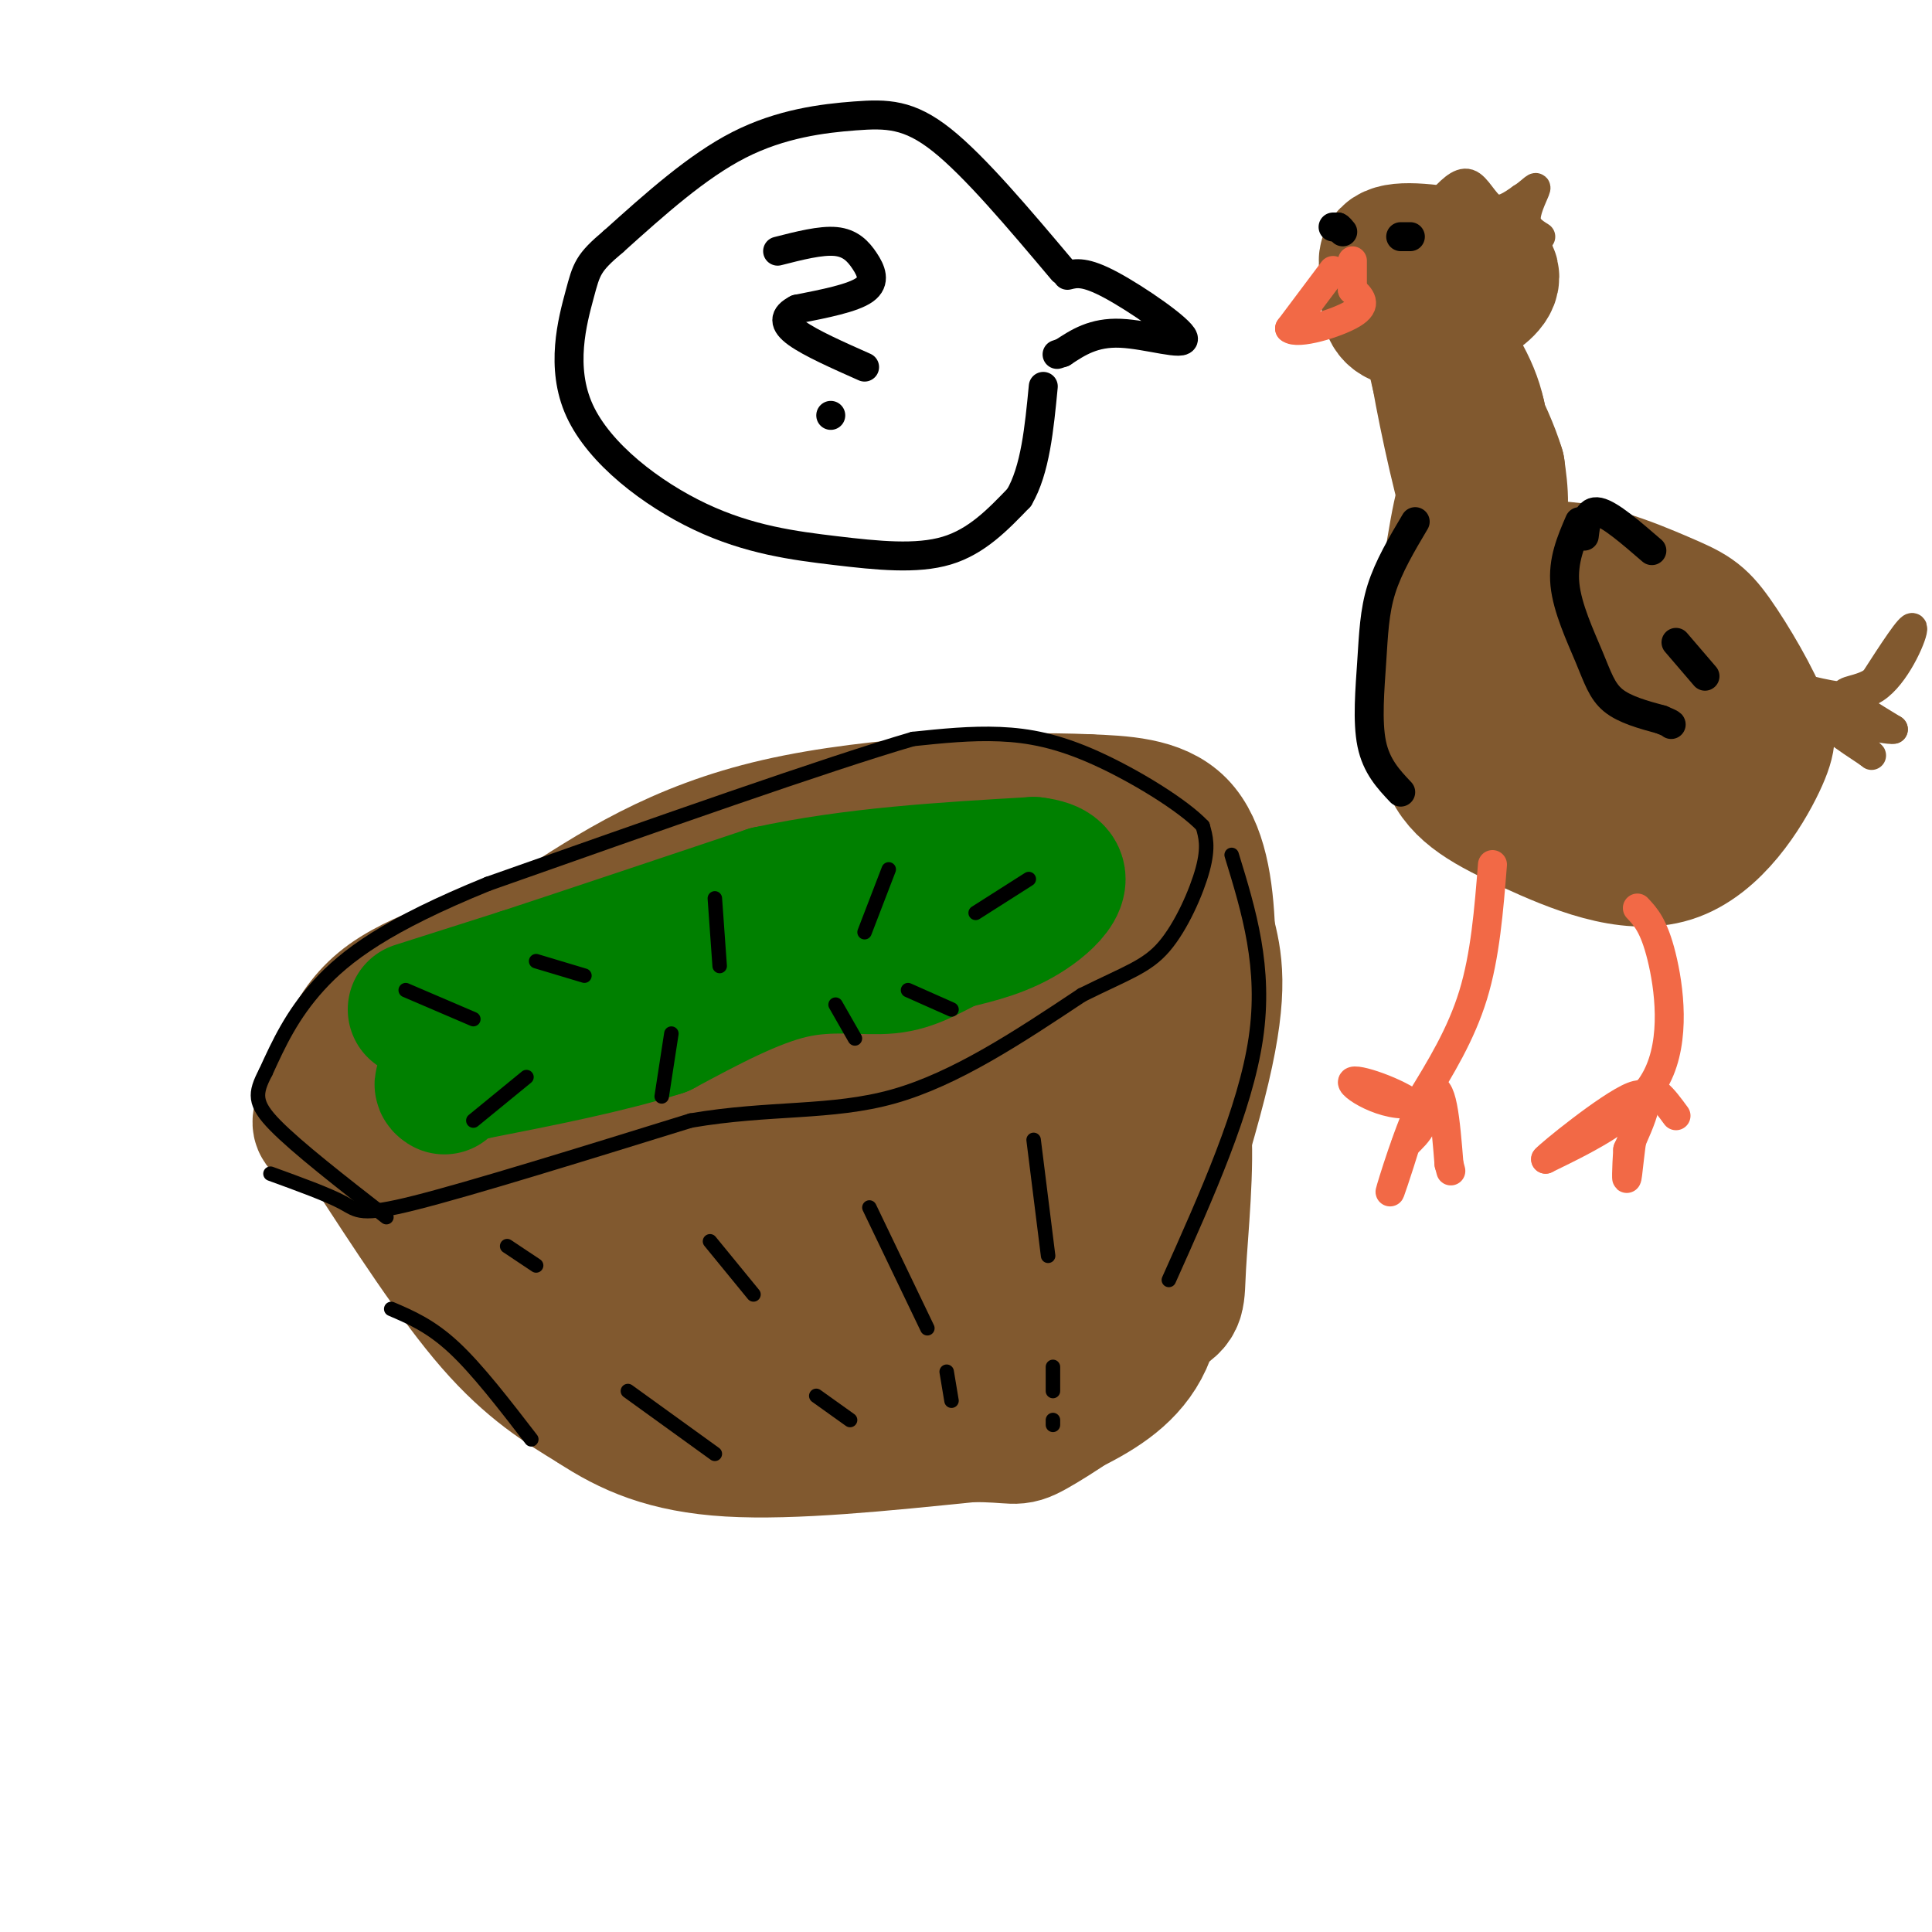 <svg viewBox='0 0 400 400' version='1.1' xmlns='http://www.w3.org/2000/svg' xmlns:xlink='http://www.w3.org/1999/xlink'><g fill='none' stroke='#81592f' stroke-width='28' stroke-linecap='round' stroke-linejoin='round'><path d='M76,237c9.083,14.000 18.167,28.000 26,37c7.833,9.000 14.417,13.000 21,17'/><path d='M123,291c7.267,4.778 14.933,8.222 28,9c13.067,0.778 31.533,-1.111 50,-3'/><path d='M201,297c9.679,-0.060 8.875,1.292 13,-1c4.125,-2.292 13.179,-8.226 17,-12c3.821,-3.774 2.411,-5.387 1,-7'/><path d='M232,277c3.889,-12.289 13.111,-39.511 17,-56c3.889,-16.489 2.444,-22.244 1,-28'/><path d='M250,193c-0.333,-9.022 -1.667,-17.578 -6,-22c-4.333,-4.422 -11.667,-4.711 -19,-5'/><path d='M225,166c-15.089,-0.644 -43.311,0.244 -64,5c-20.689,4.756 -33.844,13.378 -47,22'/><path d='M114,193c-14.611,5.684 -27.638,8.895 -35,15c-7.362,6.105 -9.059,15.105 -11,20c-1.941,4.895 -4.126,5.684 5,6c9.126,0.316 29.563,0.158 50,0'/><path d='M123,234c18.189,1.541 38.663,5.392 60,0c21.337,-5.392 43.538,-20.028 52,-28c8.462,-7.972 3.186,-9.281 -1,-12c-4.186,-2.719 -7.281,-6.847 -11,-10c-3.719,-3.153 -8.063,-5.329 -15,-6c-6.937,-0.671 -16.469,0.165 -26,1'/><path d='M182,179c-6.448,0.084 -9.570,-0.207 -16,2c-6.430,2.207 -16.170,6.913 -29,13c-12.830,6.087 -28.750,13.555 -37,18c-8.250,4.445 -8.829,5.868 -8,8c0.829,2.132 3.068,4.974 9,7c5.932,2.026 15.559,3.238 28,1c12.441,-2.238 27.698,-7.925 34,-11c6.302,-3.075 3.651,-3.537 1,-4'/><path d='M164,213c-0.050,-2.575 -0.676,-7.012 -6,-10c-5.324,-2.988 -15.347,-4.528 -24,-3c-8.653,1.528 -15.937,6.125 -22,11c-6.063,4.875 -10.905,10.029 -13,16c-2.095,5.971 -1.442,12.760 1,17c2.442,4.240 6.673,5.930 12,8c5.327,2.070 11.751,4.521 18,3c6.249,-1.521 12.324,-7.015 15,-13c2.676,-5.985 1.953,-12.460 1,-17c-0.953,-4.540 -2.135,-7.145 -7,-8c-4.865,-0.855 -13.414,0.042 -18,1c-4.586,0.958 -5.208,1.979 -8,7c-2.792,5.021 -7.754,14.041 -11,19c-3.246,4.959 -4.777,5.855 0,9c4.777,3.145 15.863,8.539 24,11c8.137,2.461 13.325,1.989 18,1c4.675,-0.989 8.838,-2.494 13,-4'/><path d='M157,261c4.851,-4.269 10.479,-12.942 12,-23c1.521,-10.058 -1.064,-21.500 -2,-27c-0.936,-5.500 -0.223,-5.056 -4,-1c-3.777,4.056 -12.045,11.725 -18,18c-5.955,6.275 -9.598,11.157 -13,20c-3.402,8.843 -6.565,21.646 -6,28c0.565,6.354 4.856,6.259 9,7c4.144,0.741 8.141,2.318 14,2c5.859,-0.318 13.578,-2.531 20,-6c6.422,-3.469 11.545,-8.195 16,-13c4.455,-4.805 8.240,-9.690 10,-11c1.760,-1.310 1.495,0.955 1,-9c-0.495,-9.955 -1.221,-32.129 -7,-36c-5.779,-3.871 -16.611,10.560 -25,22c-8.389,11.440 -14.336,19.888 -17,25c-2.664,5.112 -2.047,6.889 -1,9c1.047,2.111 2.523,4.555 4,7'/><path d='M150,273c3.827,3.167 11.396,7.583 17,10c5.604,2.417 9.245,2.834 13,2c3.755,-0.834 7.626,-2.919 11,-4c3.374,-1.081 6.253,-1.157 10,-12c3.747,-10.843 8.364,-32.453 8,-46c-0.364,-13.547 -5.708,-19.030 -9,-22c-3.292,-2.970 -4.532,-3.426 -8,-1c-3.468,2.426 -9.165,7.733 -15,17c-5.835,9.267 -11.808,22.494 -14,34c-2.192,11.506 -0.603,21.291 2,27c2.603,5.709 6.220,7.342 13,10c6.780,2.658 16.725,6.341 25,7c8.275,0.659 14.882,-1.707 21,-5c6.118,-3.293 11.748,-7.512 14,-15c2.252,-7.488 1.126,-18.244 0,-29'/><path d='M238,246c-0.136,-5.810 -0.475,-5.833 -3,-10c-2.525,-4.167 -7.235,-12.476 -13,-17c-5.765,-4.524 -12.585,-5.263 -16,-6c-3.415,-0.737 -3.423,-1.470 -7,1c-3.577,2.470 -10.721,8.145 -14,15c-3.279,6.855 -2.693,14.889 0,20c2.693,5.111 7.494,7.299 12,9c4.506,1.701 8.716,2.915 14,-1c5.284,-3.915 11.642,-12.957 18,-22'/><path d='M229,235c1.864,-10.991 -2.476,-27.470 -5,-35c-2.524,-7.530 -3.233,-6.111 -8,-6c-4.767,0.111 -13.591,-1.085 -20,0c-6.409,1.085 -10.403,4.453 -13,15c-2.597,10.547 -3.799,28.274 -5,46'/><path d='M178,255c-0.872,9.174 -0.551,9.109 7,12c7.551,2.891 22.333,8.737 29,12c6.667,3.263 5.218,3.944 9,2c3.782,-1.944 12.795,-6.513 17,-9c4.205,-2.487 3.601,-2.894 4,-10c0.399,-7.106 1.800,-20.913 1,-29c-0.800,-8.087 -3.800,-10.453 -11,-16c-7.200,-5.547 -18.600,-14.273 -30,-23'/></g>
<g fill='none' stroke='#008000' stroke-width='28' stroke-linecap='round' stroke-linejoin='round'><path d='M86,209c0.000,0.000 22.000,-7.000 22,-7'/><path d='M108,202c12.167,-4.000 31.583,-10.500 51,-17'/><path d='M159,185c17.667,-3.833 36.333,-4.917 55,-6'/><path d='M214,179c9.044,1.022 4.156,6.578 -1,10c-5.156,3.422 -10.578,4.711 -16,6'/><path d='M197,195c-4.548,2.143 -7.917,4.500 -13,5c-5.083,0.500 -11.881,-0.857 -20,1c-8.119,1.857 -17.560,6.929 -27,12'/><path d='M137,213c-11.000,3.500 -25.000,6.250 -39,9'/><path d='M98,222c-7.500,2.000 -6.750,2.500 -6,3'/></g>
<g fill='none' stroke='#000000' stroke-width='3' stroke-linecap='round' stroke-linejoin='round'><path d='M56,243c5.933,2.156 11.867,4.311 15,6c3.133,1.689 3.467,2.911 15,0c11.533,-2.911 34.267,-9.956 57,-17'/><path d='M143,232c16.467,-2.822 29.133,-1.378 42,-5c12.867,-3.622 25.933,-12.311 39,-21'/><path d='M224,206c9.405,-4.667 13.417,-5.833 17,-10c3.583,-4.167 6.738,-11.333 8,-16c1.262,-4.667 0.631,-6.833 0,-9'/><path d='M249,171c-4.000,-4.250 -14.000,-10.375 -22,-14c-8.000,-3.625 -14.000,-4.750 -20,-5c-6.000,-0.250 -12.000,0.375 -18,1'/><path d='M189,153c-17.667,5.167 -52.833,17.583 -88,30'/><path d='M101,183c-20.978,8.533 -29.422,14.867 -35,21c-5.578,6.133 -8.289,12.067 -11,18'/><path d='M55,222c-2.289,4.400 -2.511,6.400 2,11c4.511,4.600 13.756,11.800 23,19'/><path d='M255,177c3.583,11.667 7.167,23.333 5,38c-2.167,14.667 -10.083,32.333 -18,50'/><path d='M105,258c0.000,0.000 6.000,4.000 6,4'/><path d='M130,288c0.000,0.000 18.000,13.000 18,13'/><path d='M147,257c0.000,0.000 9.000,11.000 9,11'/><path d='M169,289c0.000,0.000 7.000,5.000 7,5'/><path d='M180,250c0.000,0.000 12.000,25.000 12,25'/><path d='M196,284c0.000,0.000 1.000,6.000 1,6'/><path d='M214,236c0.000,0.000 3.000,24.000 3,24'/><path d='M218,283c0.000,0.000 0.000,5.000 0,5'/><path d='M218,294c0.000,0.000 0.000,1.000 0,1'/><path d='M84,205c0.000,0.000 14.000,6.000 14,6'/><path d='M111,199c0.000,0.000 10.000,3.000 10,3'/><path d='M148,186c0.000,0.000 1.000,14.000 1,14'/><path d='M184,180c0.000,0.000 -5.000,13.000 -5,13'/><path d='M213,182c0.000,0.000 -11.000,7.000 -11,7'/><path d='M98,232c0.000,0.000 11.000,-9.000 11,-9'/><path d='M137,227c0.000,0.000 2.000,-13.000 2,-13'/><path d='M177,215c0.000,0.000 -4.000,-7.000 -4,-7'/><path d='M197,209c0.000,0.000 -9.000,-4.000 -9,-4'/><path d='M81,271c4.083,1.750 8.167,3.500 13,8c4.833,4.500 10.417,11.750 16,19'/></g>
<g fill='none' stroke='#81592f' stroke-width='28' stroke-linecap='round' stroke-linejoin='round'><path d='M340,144c-3.308,-1.472 -6.616,-2.945 -11,-3c-4.384,-0.055 -9.843,1.307 -14,3c-4.157,1.693 -7.013,3.717 -9,6c-1.987,2.283 -3.107,4.824 0,9c3.107,4.176 10.441,9.985 17,13c6.559,3.015 12.343,3.235 17,2c4.657,-1.235 8.188,-3.924 10,-10c1.812,-6.076 1.906,-15.538 2,-25'/><path d='M352,139c-1.097,-5.941 -4.841,-8.295 -7,-10c-2.159,-1.705 -2.735,-2.763 -9,-3c-6.265,-0.237 -18.219,0.347 -25,2c-6.781,1.653 -8.390,4.375 -10,10c-1.610,5.625 -3.221,14.154 -1,20c2.221,5.846 8.276,9.010 17,13c8.724,3.990 20.118,8.805 29,6c8.882,-2.805 15.252,-13.230 18,-19c2.748,-5.770 1.874,-6.885 1,-8'/><path d='M365,150c-1.785,-4.974 -6.749,-13.410 -10,-18c-3.251,-4.590 -4.790,-5.335 -11,-8c-6.210,-2.665 -17.091,-7.251 -25,-6c-7.909,1.251 -12.844,8.340 -16,13c-3.156,4.660 -4.532,6.890 -5,11c-0.468,4.110 -0.029,10.098 2,14c2.029,3.902 5.647,5.716 11,8c5.353,2.284 12.441,5.038 17,5c4.559,-0.038 6.588,-2.868 8,-8c1.412,-5.132 2.206,-12.566 3,-20'/><path d='M339,141c-0.867,-4.400 -4.533,-5.400 -9,-6c-4.467,-0.600 -9.733,-0.800 -15,-1'/><path d='M307,125c-0.833,-11.667 -1.667,-23.333 -3,-23c-1.333,0.333 -3.167,12.667 -5,25'/><path d='M299,127c-1.357,5.655 -2.250,7.292 0,4c2.250,-3.292 7.643,-11.512 10,-18c2.357,-6.488 1.679,-11.244 1,-16'/><path d='M310,97c-2.244,-7.511 -8.356,-18.289 -11,-22c-2.644,-3.711 -1.822,-0.356 -1,3'/><path d='M298,78c1.356,7.844 5.244,25.956 7,29c1.756,3.044 1.378,-8.978 1,-21'/><path d='M306,86c-1.333,-6.333 -5.167,-11.667 -9,-17'/><path d='M292,57c-1.620,1.120 -3.241,2.239 -4,4c-0.759,1.761 -0.657,4.163 2,5c2.657,0.837 7.869,0.110 10,-2c2.131,-2.110 1.180,-5.603 0,-7c-1.180,-1.397 -2.590,-0.699 -4,0'/><path d='M296,57c-0.500,1.558 0.249,5.454 1,7c0.751,1.546 1.502,0.743 3,0c1.498,-0.743 3.742,-1.426 6,-3c2.258,-1.574 4.531,-4.039 1,-6c-3.531,-1.961 -12.866,-3.417 -17,-3c-4.134,0.417 -3.067,2.709 -2,5'/><path d='M288,57c0.000,1.667 1.000,3.333 2,5'/></g>
<g fill='none' stroke='#f26946' stroke-width='6' stroke-linecap='round' stroke-linejoin='round'><path d='M276,56c0.000,0.000 -9.000,12.000 -9,12'/><path d='M267,68c1.489,1.422 9.711,-1.022 13,-3c3.289,-1.978 1.644,-3.489 0,-5'/><path d='M280,60c0.000,-1.833 0.000,-3.917 0,-6'/></g>
<g fill='none' stroke='#000000' stroke-width='6' stroke-linecap='round' stroke-linejoin='round'><path d='M292,49c0.000,0.000 -2.000,0.000 -2,0'/><path d='M276,47c0.000,0.000 1.000,0.000 1,0'/><path d='M277,47c0.333,0.167 0.667,0.583 1,1'/><path d='M221,57c1.792,-0.452 3.583,-0.905 9,2c5.417,2.905 14.458,9.167 15,11c0.542,1.833 -7.417,-0.762 -13,-1c-5.583,-0.238 -8.792,1.881 -12,4'/><path d='M220,73c-2.000,0.667 -1.000,0.333 0,0'/><path d='M220,56c-9.089,-10.786 -18.179,-21.571 -25,-27c-6.821,-5.429 -11.375,-5.500 -18,-5c-6.625,0.500 -15.321,1.571 -24,6c-8.679,4.429 -17.339,12.214 -26,20'/><path d='M127,50c-5.300,4.459 -5.550,5.606 -7,11c-1.450,5.394 -4.098,15.037 0,24c4.098,8.963 14.944,17.248 25,22c10.056,4.752 19.323,5.972 28,7c8.677,1.028 16.765,1.865 23,0c6.235,-1.865 10.618,-6.433 15,-11'/><path d='M211,103c3.333,-5.667 4.167,-14.333 5,-23'/><path d='M161,52c4.476,-1.143 8.952,-2.286 12,-2c3.048,0.286 4.667,2.000 6,4c1.333,2.000 2.381,4.286 0,6c-2.381,1.714 -8.190,2.857 -14,4'/><path d='M165,64c-2.800,1.422 -2.800,2.978 0,5c2.800,2.022 8.400,4.511 14,7'/><path d='M172,86c0.000,0.000 0.000,0.000 0,0'/></g>
<g fill='none' stroke='#f26946' stroke-width='6' stroke-linecap='round' stroke-linejoin='round'><path d='M309,179c-0.750,9.417 -1.500,18.833 -4,27c-2.500,8.167 -6.750,15.083 -11,22'/><path d='M294,228c-5.667,2.298 -14.333,-2.958 -14,-4c0.333,-1.042 9.667,2.131 13,5c3.333,2.869 0.667,5.435 -2,8'/><path d='M291,237c-1.417,4.643 -3.958,12.250 -3,9c0.958,-3.250 5.417,-17.357 8,-20c2.583,-2.643 3.292,6.179 4,15'/><path d='M300,241c0.667,2.500 0.333,1.250 0,0'/><path d='M339,188c1.711,1.822 3.422,3.644 5,10c1.578,6.356 3.022,17.244 -1,25c-4.022,7.756 -13.511,12.378 -23,17'/><path d='M320,240c0.467,-0.733 13.133,-11.067 18,-13c4.867,-1.933 1.933,4.533 -1,11'/><path d='M337,238c-0.250,3.833 -0.375,7.917 0,5c0.375,-2.917 1.250,-12.833 3,-16c1.750,-3.167 4.375,0.417 7,4'/></g>
<g fill='none' stroke='#81592f' stroke-width='6' stroke-linecap='round' stroke-linejoin='round'><path d='M375,143c4.956,1.156 9.911,2.311 14,-1c4.089,-3.311 7.311,-11.089 7,-12c-0.311,-0.911 -4.156,5.044 -8,11'/><path d='M388,141c-3.022,2.067 -6.578,1.733 -6,3c0.578,1.267 5.289,4.133 10,7'/><path d='M392,151c-1.689,0.333 -10.911,-2.333 -13,-2c-2.089,0.333 2.956,3.667 8,7'/><path d='M387,156c1.167,1.000 0.083,0.000 -1,-1'/><path d='M298,42c2.111,-2.289 4.222,-4.578 6,-4c1.778,0.578 3.222,4.022 5,5c1.778,0.978 3.889,-0.511 6,-2'/><path d='M315,41c1.762,-1.071 3.167,-2.750 3,-2c-0.167,0.750 -1.905,3.929 -2,6c-0.095,2.071 1.452,3.036 3,4'/></g>
<g fill='none' stroke='#000000' stroke-width='6' stroke-linecap='round' stroke-linejoin='round'><path d='M327,108c-1.744,4.042 -3.488,8.083 -3,13c0.488,4.917 3.208,10.708 5,15c1.792,4.292 2.655,7.083 5,9c2.345,1.917 6.173,2.958 10,4'/><path d='M344,149c2.000,0.833 2.000,0.917 2,1'/><path d='M328,111c0.333,-2.750 0.667,-5.500 3,-5c2.333,0.500 6.667,4.250 11,8'/><path d='M347,133c0.000,0.000 6.000,7.000 6,7'/><path d='M293,108c-2.768,4.667 -5.536,9.333 -7,14c-1.464,4.667 -1.625,9.333 -2,15c-0.375,5.667 -0.964,12.333 0,17c0.964,4.667 3.482,7.333 6,10'/></g>
</svg>